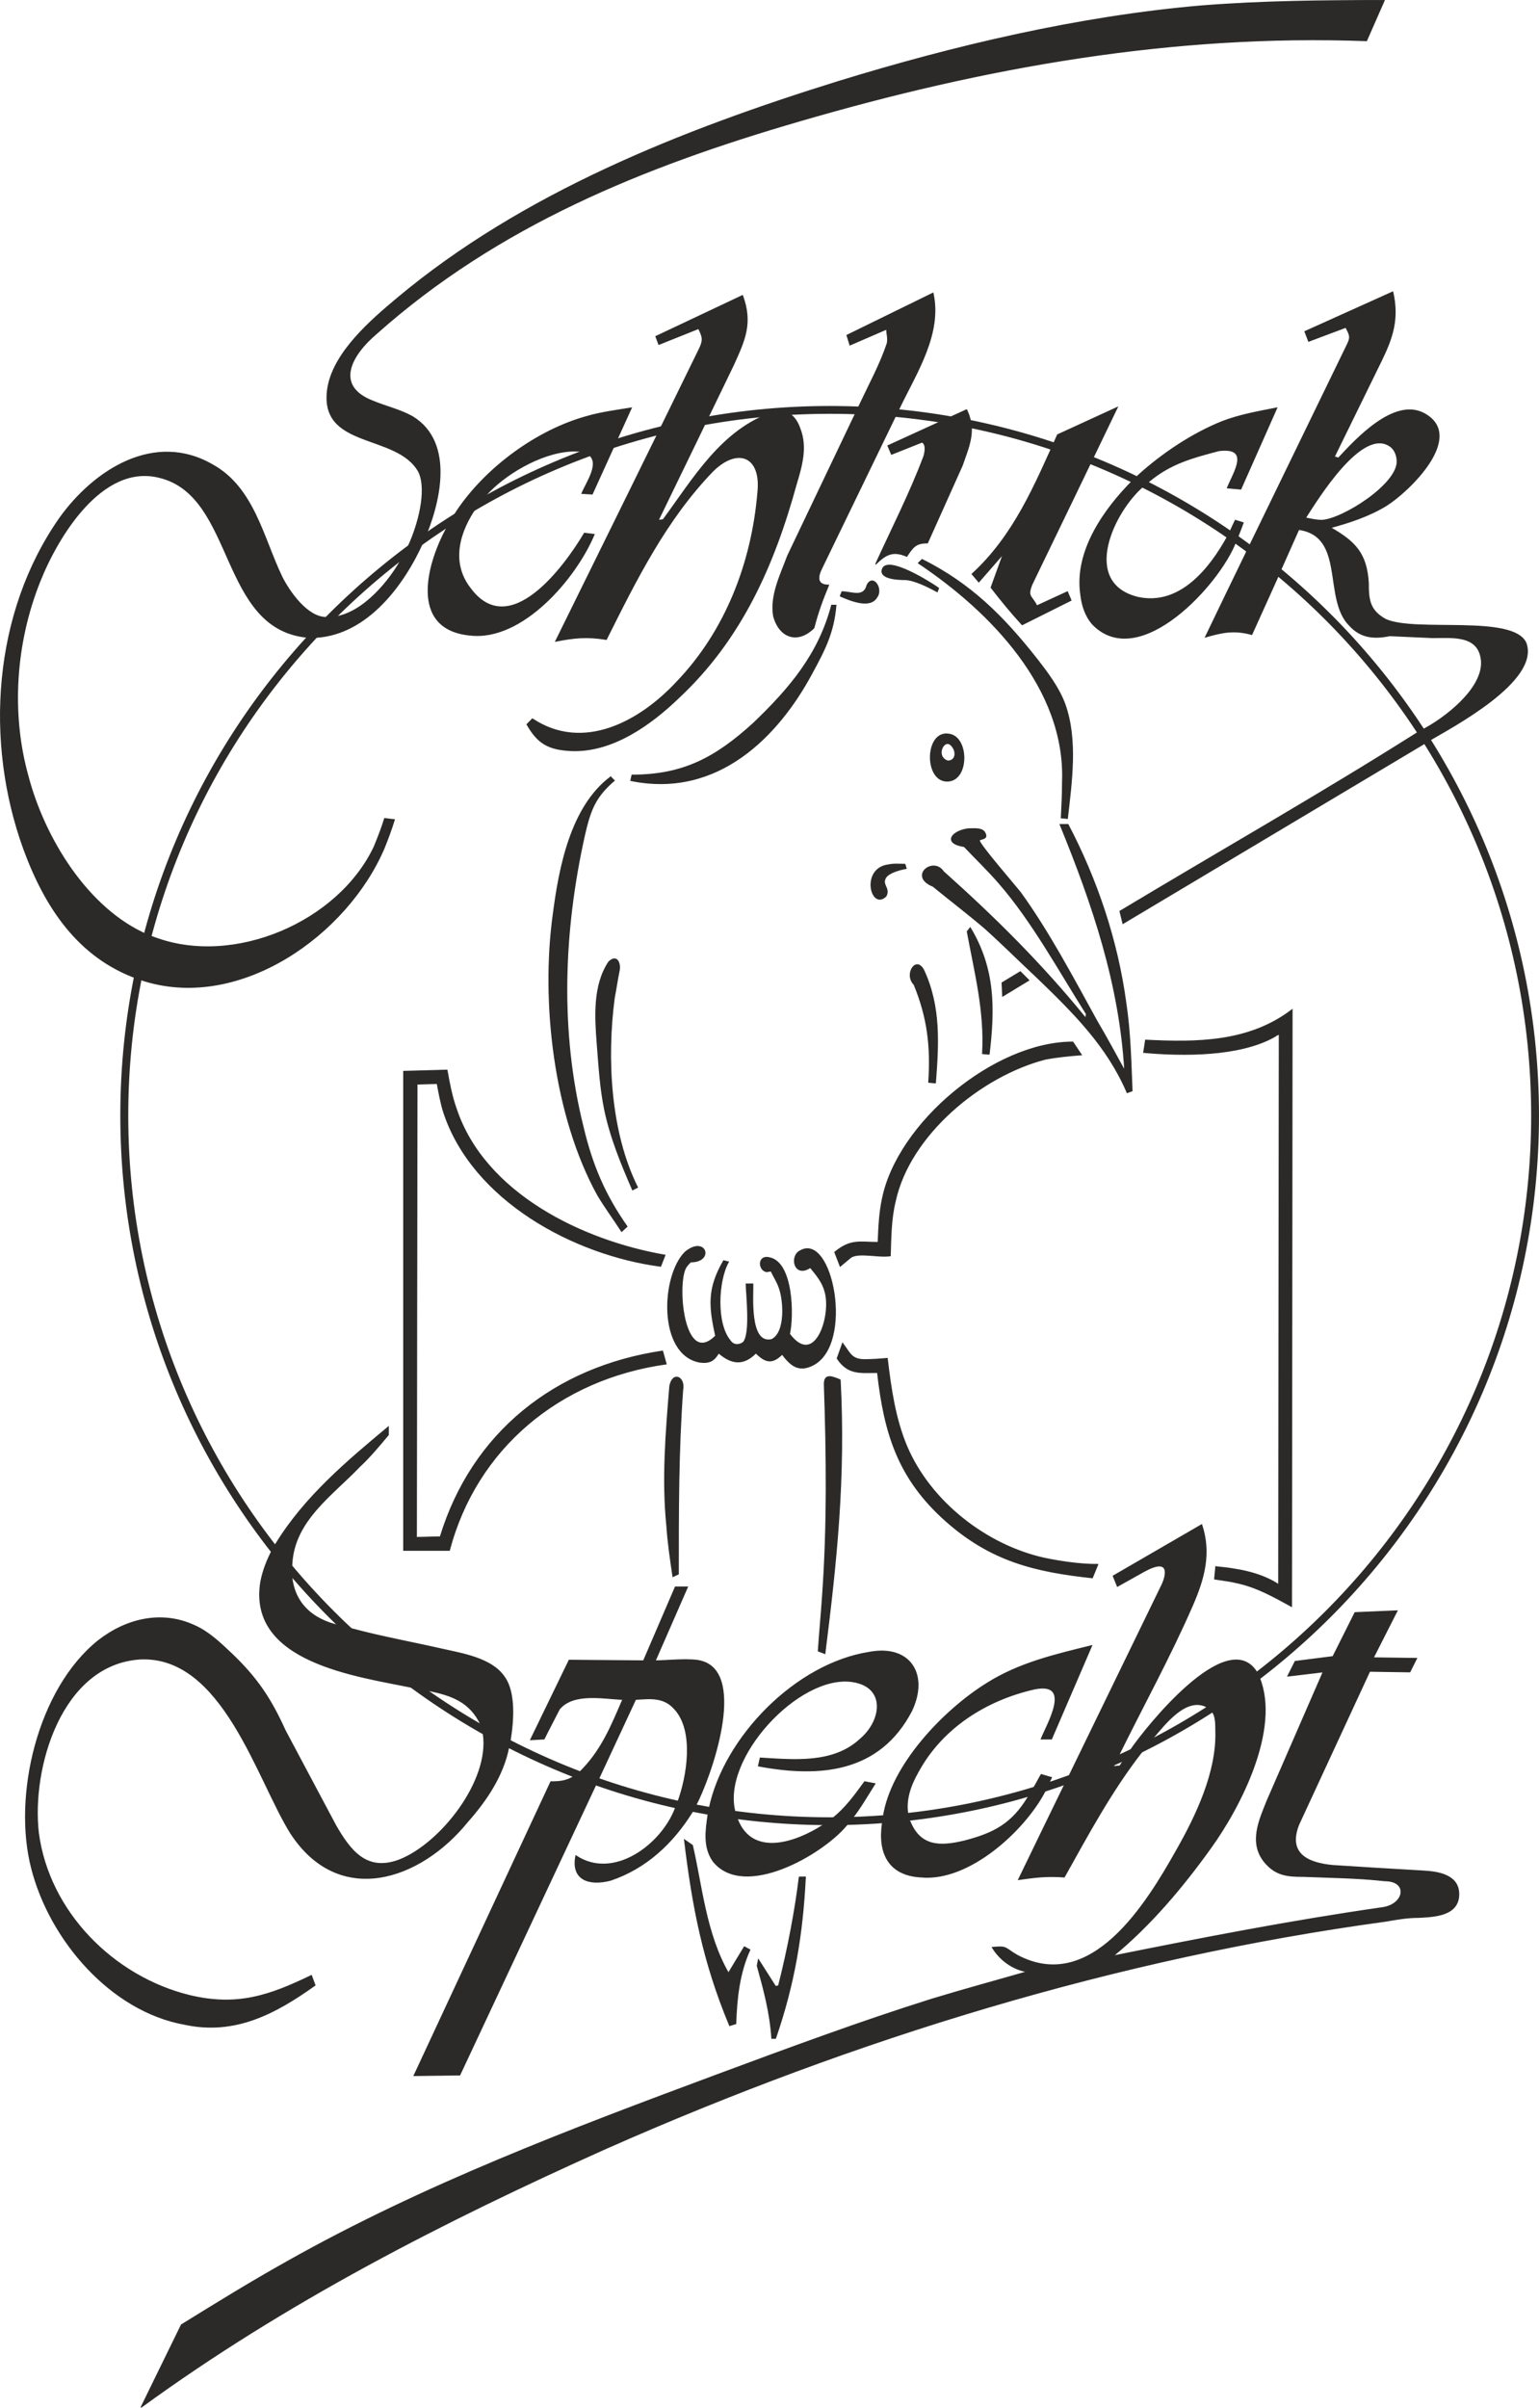 <?xml version="1.0" encoding="UTF-8"?>
<!DOCTYPE svg PUBLIC "-//W3C//DTD SVG 1.1//EN" "http://www.w3.org/Graphics/SVG/1.1/DTD/svg11.dtd">
<!-- Creator: CorelDRAW X8 -->
<svg xmlns="http://www.w3.org/2000/svg" xml:space="preserve" width="128.033mm" height="200.221mm" version="1.1" style="shape-rendering:geometricPrecision; text-rendering:geometricPrecision; image-rendering:optimizeQuality; fill-rule:evenodd; clip-rule:evenodd"
viewBox="0 0 12780 19986"
 xmlns:xlink="http://www.w3.org/1999/xlink">
 <defs>
  <style type="text/css">
   <![CDATA[
    .str0 {stroke:#2B2A29;stroke-width:7.586}
    .fil1 {fill:none}
    .fil0 {fill:#2B2A29}
   ]]>
  </style>
 </defs>
 <g id="red._x0020_Specht">
  <path class="fil0 str0" d="M7626 4674l31 -30c403,201 674,472 953,826 91,117 183,239 233,375 106,293 55,648 21,949l-51 -5c5,-102 10,-198 10,-300 30,-771 -597,-1415 -1197,-1815zm157 238l11 -30c-62,-44 -427,-276 -467,-157 -28,83 144,86 183,86 81,0 204,64 273,101zm-806 36l15 -36c79,0 181,54 208,-55 48,-96 135,30 81,101 -58,98 -228,22 -304,-10zm893 1369c66,0 75,-71 40,-117 -63,-95 -154,79 -40,117zm-5 167c-192,0 -183,-423 15,-390 167,21 169,390 -15,390zm-959 -1460l36 0c-20,231 -94,371 -205,575 -273,504 -771,1029 -1499,880l10 -45c426,0 694,-144 1009,-431 300,-287 542,-572 649,-979zm-1835 1425l30 30c-160,137 -200,247 -248,457 -176,791 -209,1626 -11,2418 75,317 180,564 365,827l-45 41c-66,-102 -137,-198 -198,-300 -362,-654 -471,-1603 -370,-2332 50,-387 146,-893 477,-1141zm223 3407l-41 21c-95,-219 -184,-434 -233,-670 -36,-177 -46,-355 -61,-542 -17,-223 -34,-484 96,-680 66,-65 99,7 87,71 -16,76 -26,152 -41,228 -66,498 -36,1115 193,1572zm2221 -2682l10 35c-50,9 -135,31 -167,71 -44,65 35,87 0,158 -125,124 -212,-230 20,-259 45,-10 91,-5 137,-5zm253 1815l-56 -5c20,-295 -8,-536 -121,-811 -85,-85 17,-245 81,-117 139,302 121,609 96,933zm446 -238l-55 -5c20,-352 -63,-670 -127,-1014l25 -31c205,341 202,669 157,1050zm807 -335c-228,-360 -447,-765 -725,-1085 -92,-106 -193,-203 -289,-304 -178,-26 -108,-127 30,-147 39,0 111,-10 137,25 45,68 -41,55 -41,71 -11,22 316,399 340,431 237,328 439,711 634,1065 81,137 157,279 233,416 -42,-720 -266,-1381 -537,-2044l66 0c242,461 412,969 481,1486 36,238 41,482 51,725l-41 15c-166,-388 -445,-663 -745,-953 -147,-137 -289,-279 -436,-411 -142,-121 -289,-233 -431,-349 -206,-83 2,-249 86,-122 427,381 820,771 1182,1217l5 -36zm-3286 2059c-10,10 -26,25 -36,41 -84,116 -29,845 244,573 -55,-249 -67,-393 66,-624l40 10c-88,155 -105,513 15,654 26,39 71,40 107,15 66,-66 26,-407 25,-486l56 0c3,83 -36,509 157,461 120,-60 99,-332 61,-431 -15,-46 -46,-91 -66,-137 -15,0 -30,5 -40,5 -70,-17 -70,-140 25,-116 196,39 201,483 167,633 215,287 354,-161 294,-354 -20,-77 -71,-137 -121,-198 -134,89 -172,-94 -86,-137 268,-161 450,776 106,948 -121,61 -187,-3 -254,-91 -83,83 -139,68 -218,-10 -103,103 -199,94 -309,0 -40,66 -77,86 -157,76 -346,-63 -320,-714 -122,-913 171,-142 245,81 46,81zm-2003 2394l-380 0 0 -3976 360 -10c20,111 40,218 76,319 235,707 1049,1098 1734,1217l-36 92c-722,-95 -1558,-547 -1800,-1273 -25,-76 -40,-162 -56,-244l-167 5 -5 3763 198 -5c265,-867 955,-1410 1846,-1542l30 107c-886,124 -1577,701 -1800,1547zm5177 -4219l71 106c-102,8 -198,17 -299,36 -533,137 -1128,627 -1247,1181 -36,147 -36,299 -41,451 -98,16 -268,-33 -331,16l-85 71 -45 -117c134,-110 206,-81 360,-81 5,-122 10,-244 35,-360 126,-631 930,-1303 1582,-1303zm208 4335c5,0 -152,10 -446,-51 -482,-107 -946,-469 -1141,-928 -96,-228 -132,-476 -162,-730 -61,5 -122,10 -188,10 -110,0 -121,-54 -183,-136l-45 126c91,137 193,117 335,117 57,507 172,881 567,1232 376,334 743,421 1217,472l46 -112zm979 20c176,17 359,46 512,142 0,0 5,6 10,6l5 -4569c-15,5 -30,15 -46,25 -288,159 -752,157 -1080,127l16 -102c429,22 862,19 1217,-253l-5 4954c-150,-82 -291,-163 -462,-198 -61,-15 -122,-20 -177,-30l10 -102zm-4463 61l-45 21c-21,-142 -41,-279 -51,-421 -39,-389 -7,-774 25,-1162 25,-124 129,-74 107,36 -37,514 -36,1012 -36,1526zm1217 660l-55 -21c10,-152 25,-304 35,-456 42,-586 35,-1173 15,-1760 0,-93 71,-60 132,-35 43,816 -32,1514 -127,2272zm-213 1855l51 0c-24,482 -93,889 -248,1339l-31 0c-14,-213 -64,-398 -121,-603l10 -51 142 223 25 -5c80,-313 142,-649 172,-903zm-953 -309l66 46c77,329 110,733 299,1060l132 -218 46 25c-88,193 -110,403 -117,613l-51 16c-220,-527 -308,-987 -375,-1542z"/>
 </g>
 <g>
  <path class="fil0" d="M8544 8137l-218 132 -5 -111 152 -92 71 71zm1914 5789c-7,-18 -15,-35 -25,-51 -247,-375 -916,463 -1045,652 -20,29 -41,59 -60,88 -9,13 -18,28 -28,44l-56 5 7 -13c15,-25 26,-53 38,-79 205,-416 429,-822 614,-1247 96,-220 155,-432 76,-669l-735 426 35 86 218 -122c228,-127 187,35 153,107l-774 1592c-11,23 -24,45 -35,68 -128,263 -256,526 -383,789 140,-20 238,-32 380,-21 197,-353 394,-719 644,-1039 28,-36 57,-72 86,-107 99,-114 279,-358 454,-266 17,9 31,24 43,38 31,36 31,102 31,163 11,338 -162,702 -325,988 -247,439 -707,1199 -1323,873 -107,-61 -79,-79 -208,-66 62,103 169,182 289,202 -264,76 -527,147 -796,229 -594,187 -1182,405 -1770,623 -1218,453 -2440,913 -3575,1552 -299,167 -588,345 -882,527l-335 685c1197,-873 2515,-1546 3864,-2150 2066,-913 4235,-1581 6476,-1886 91,-16 177,-31 273,-31 127,-7 330,-14 330,-193 0,-157 -166,-185 -289,-192 -252,-14 -504,-30 -756,-46 -209,-19 -380,-98 -284,-340l589 -1272 334 5 56 -112 -360 -5 198 -390 -350 15 -183 365 -314 40 -61 122 294 -35 -466 1070c-64,160 -149,343 -26,502 94,117 190,126 330,126 225,9 450,11 674,36 197,0 167,196 -20,223 -754,108 -1490,251 -2236,401 311,-255 577,-572 811,-898 244,-339 577,-983 403,-1412zm383 -9627c46,10 91,20 137,20 170,-9 624,-295 624,-487 0,-50 -20,-101 -56,-126 -234,-170 -604,437 -705,593zm-6054 -555c31,0 64,7 91,22 116,67 -6,234 -46,330l86 5c109,-238 216,-477 325,-715 -122,20 -249,36 -370,71 -417,115 -838,426 -1078,783 -19,29 -42,67 -68,112 -177,305 -340,871 177,920 433,50 878,-472 1030,-836l-81 -10c-164,277 -621,902 -949,456 -167,-215 -89,-474 53,-674 32,-45 67,-86 104,-125 169,-174 479,-346 726,-339zm1635 -322c111,-35 186,33 221,136 60,153 15,310 -31,462 -185,673 -456,1285 -974,1770 -232,224 -551,454 -892,441 -194,-9 -280,-61 -370,-218l45 -46c423,281 895,23 1202,-309 405,-423 621,-989 670,-1567 34,-308 -169,-384 -376,-178 -389,404 -634,899 -882,1395 -158,-26 -264,-16 -421,15 398,-808 797,-1615 1192,-2424 38,-76 29,-104 -5,-172l-330 132 -25 -66 720 -340c84,230 19,369 -76,578 -208,430 -415,859 -624,1288l41 -5c252,-342 487,-750 915,-892l0 0zm720 -69c78,-166 168,-330 226,-504 8,-45 -5,-77 -5,-117l-305 132 -25 -81 715 -350c74,333 -134,654 -274,943l-649 1339c-35,69 -47,142 56,142 -50,120 -90,228 -122,355 -131,131 -285,86 -335,-97 -30,-170 59,-346 117,-502l601 -1260 0 0zm885 48c10,21 19,43 25,66 6,19 11,39 13,58 12,124 -36,225 -74,338l-289 644c-96,0 -118,30 -172,111 -113,-48 -172,-20 -259,66 135,-296 287,-593 401,-897 9,-31 23,-98 -15,-117l-254 101 -30 -71c218,-100 436,-199 654,-299zm1252 -20l-497 228c-188,418 -362,838 -710,1156l56 66 203 -233 -101 279c84,109 165,207 258,309l406 -203 -30 -71 -254 117c-44,-88 -82,-73 -41,-177 237,-491 474,-980 710,-1471zm173 565c-15,14 -29,27 -43,41 -241,240 -489,592 -434,951 10,91 41,182 102,248 389,390 1053,-342 1184,-687 6,-18 16,-35 22,-53 14,-35 28,-71 41,-107l-66 -20c-13,25 -25,54 -38,81 -8,17 -16,34 -25,51 -147,268 -397,585 -748,507 -479,-120 -201,-713 50,-925 16,-13 31,-26 46,-38 179,-149 360,-196 578,-254 267,-33 125,178 71,309l112 10 299 -674c-152,30 -304,56 -451,112 -249,99 -502,268 -700,448zm905 624c8,-17 17,-34 25,-51l809 -1665c31,-63 11,-84 -15,-137l-309 116 -31 -81 730 -329c50,223 0,377 -96,573l-390 796 35 10c146,-157 462,-502 710,-370 351,189 -127,649 -314,765 -140,86 -304,140 -462,183 205,117 298,214 314,456 0,144 9,230 142,305 245,114 1062,-41 1167,197 114,315 -614,697 -809,812 -16,9 -32,20 -48,30l-2490 1486 -25 -102c817,-491 1653,-966 2459,-1475 16,-10 32,-20 48,-28 182,-92 513,-342 495,-576 -20,-219 -240,-192 -406,-192l-355 -16c-129,26 -240,19 -335,-86 -220,-220 -28,-740 -421,-796 -49,110 -98,220 -147,330 -7,17 -15,35 -22,53l-221 489c-146,-40 -242,-20 -385,21 115,-240 231,-479 347,-718zm-2817 10494c-23,-119 20,-243 81,-350 199,-371 567,-603 969,-694 317,-64 109,285 56,415l86 0 334 -775c-303,75 -604,144 -872,314 -355,220 -795,678 -859,1108 -3,19 -5,37 -8,56 -35,246 54,430 325,443 395,35 853,-384 1024,-709 12,-23 22,-46 33,-69 7,-15 15,-33 23,-48l-86 -25c-21,35 -41,76 -64,114 -14,23 -29,47 -43,71 -134,223 -283,303 -532,367 -200,48 -367,49 -452,-167l-15 -51zm-512 89c15,-19 31,-37 46,-56 73,-92 129,-192 192,-291l-86 -16c-84,115 -160,222 -274,310 -24,19 -50,36 -76,53 -215,139 -579,269 -705,-48 -7,-19 -14,-39 -20,-59 -125,-444 527,-1154 974,-1087 283,43 245,324 66,476 -225,210 -551,174 -832,158l-15 66c507,95 1004,56 1272,-457 144,-303 -13,-550 -349,-487 -610,94 -1208,703 -1332,1299 -3,17 -7,35 -10,53 -17,124 -41,263 43,383 256,319 906,-57 1106,-297zm-4604 -2175c21,-359 338,-569 562,-804 87,-81 163,-173 239,-264l0 -66c-347,289 -694,581 -933,969 -3,4 -21,35 -28,48 -45,86 -81,175 -99,271 -107,666 798,780 1258,875 43,9 87,17 131,25 199,39 350,95 439,284 11,24 16,50 20,76 59,390 -354,913 -697,1047 -271,102 -406,-75 -527,-284l-421 -791c-119,-263 -234,-436 -446,-638 -97,-92 -193,-183 -310,-234 -273,-125 -566,-53 -796,127 -501,401 -710,1288 -553,1891 151,590 655,1184 1273,1294 416,89 752,-91 1080,-325l-30 -81c-350,169 -615,260 -1009,167 -636,-155 -1171,-695 -1258,-1349 -63,-541 189,-1405 847,-1445 684,-30 968,998 1247,1445 402,619 1077,392 1471,-96 156,-176 293,-380 340,-614 3,-18 9,-37 12,-55 26,-159 48,-406 -53,-538 -106,-148 -342,-186 -507,-223 -240,-55 -515,-105 -751,-169 -47,-13 -57,-17 -101,-26 -231,-49 -391,-191 -403,-436 -2,-36 1,-55 3,-81l0 0zm-1276 -4853c-500,-177 -774,-596 -951,-1078 -323,-890 -253,-1960 300,-2748 284,-396 784,-720 1267,-441 345,190 421,608 578,933 61,121 210,335 366,334 63,0 49,0 80,-5 234,-39 450,-299 553,-492 27,-49 37,-67 57,-111 68,-149 154,-441 80,-599 -180,-331 -842,-185 -755,-704 53,-294 358,-556 573,-736 1045,-876 2372,-1399 3661,-1800 968,-298 2006,-542 3017,-629 502,-40 1014,-45 1521,-45l-147 334c-1612,-60 -3176,218 -4721,670 -1287,375 -2494,864 -3504,1764 -200,170 -357,431 -25,558 112,46 223,71 325,127 360,217 226,737 89,1044 -159,356 -463,762 -883,789 -20,2 -41,3 -76,0 -732,-70 -595,-1169 -1225,-1326 -484,-127 -855,502 -999,867 -201,504 -243,1089 -96,1613 134,510 492,1103 996,1318 27,12 32,12 54,20l-135 343zm135 -343c655,247 1528,-124 1825,-755 31,-76 61,-152 86,-233l81 10c-25,81 -55,162 -86,238 -308,719 -1191,1343 -1987,1101 -16,-5 -47,-16 -54,-18l135 -343zm4465 7259c10,-16 18,-33 27,-50 125,-234 428,-1088 56,-1200 -90,-29 -290,-5 -390,-5l268 -613 -101 0 -264 613 -618 -5 -320 660 112 -6c41,-83 85,-165 127,-248 117,-141 367,-86 527,-81 -98,227 -179,429 -360,606 -16,15 -35,27 -53,38 -61,36 -116,40 -185,40l-1136 2439 380 -5 1128 -2406c8,-16 16,-32 23,-48 103,-221 206,-443 309,-664 122,-7 234,-23 325,81 167,182 104,561 25,773 -6,17 -13,34 -20,51 -117,305 -515,601 -826,393 -41,204 116,249 289,203 292,-98 516,-307 677,-566z"/>
  <path id="1" class="fil1 str0" d="M8544 8137l-218 132 -5 -111 152 -92 71 71zm1914 5789c-7,-18 -15,-35 -25,-51 -247,-375 -916,463 -1045,652 -20,29 -41,59 -60,88 -9,13 -18,28 -28,44l-56 5 7 -13c15,-25 26,-53 38,-79 205,-416 429,-822 614,-1247 96,-220 155,-432 76,-669l-735 426 35 86 218 -122c228,-127 187,35 153,107l-774 1592c-11,23 -24,45 -35,68 -128,263 -256,526 -383,789 140,-20 238,-32 380,-21 197,-353 394,-719 644,-1039 28,-36 57,-72 86,-107 99,-114 279,-358 454,-266 17,9 31,24 43,38 31,36 31,102 31,163 11,338 -162,702 -325,988 -247,439 -707,1199 -1323,873 -107,-61 -79,-79 -208,-66 62,103 169,182 289,202 -264,76 -527,147 -796,229 -594,187 -1182,405 -1770,623 -1218,453 -2440,913 -3575,1552 -299,167 -588,345 -882,527l-335 685c1197,-873 2515,-1546 3864,-2150 2066,-913 4235,-1581 6476,-1886 91,-16 177,-31 273,-31 127,-7 330,-14 330,-193 0,-157 -166,-185 -289,-192 -252,-14 -504,-30 -756,-46 -209,-19 -380,-98 -284,-340l589 -1272 334 5 56 -112 -360 -5 198 -390 -350 15 -183 365 -314 40 -61 122 294 -35 -466 1070c-64,160 -149,343 -26,502 94,117 190,126 330,126 225,9 450,11 674,36 197,0 167,196 -20,223 -754,108 -1490,251 -2236,401 311,-255 577,-572 811,-898 244,-339 577,-983 403,-1412zm383 -9627c46,10 91,20 137,20 170,-9 624,-295 624,-487 0,-50 -20,-101 -56,-126 -234,-170 -604,437 -705,593zm-6054 -555c31,0 64,7 91,22 116,67 -6,234 -46,330l86 5c109,-238 216,-477 325,-715 -122,20 -249,36 -370,71 -417,115 -838,426 -1078,783 -19,29 -42,67 -68,112 -177,305 -340,871 177,920 433,50 878,-472 1030,-836l-81 -10c-164,277 -621,902 -949,456 -167,-215 -89,-474 53,-674 32,-45 67,-86 104,-125 169,-174 479,-346 726,-339zm1635 -322c111,-35 186,33 221,136 60,153 15,310 -31,462 -185,673 -456,1285 -974,1770 -232,224 -551,454 -892,441 -194,-9 -280,-61 -370,-218l45 -46c423,281 895,23 1202,-309 405,-423 621,-989 670,-1567 34,-308 -169,-384 -376,-178 -389,404 -634,899 -882,1395 -158,-26 -264,-16 -421,15 398,-808 797,-1615 1192,-2424 38,-76 29,-104 -5,-172l-330 132 -25 -66 720 -340c84,230 19,369 -76,578 -208,430 -415,859 -624,1288l41 -5c252,-342 487,-750 915,-892m720 -69c78,-166 168,-330 226,-504 8,-45 -5,-77 -5,-117l-305 132 -25 -81 715 -350c74,333 -134,654 -274,943l-649 1339c-35,69 -47,142 56,142 -50,120 -90,228 -122,355 -131,131 -285,86 -335,-97 -30,-170 59,-346 117,-502l601 -1260m885 48c10,21 19,43 25,66 6,19 11,39 13,58 12,124 -36,225 -74,338l-289 644c-96,0 -118,30 -172,111 -113,-48 -172,-20 -259,66 135,-296 287,-593 401,-897 9,-31 23,-98 -15,-117l-254 101 -30 -71c218,-100 436,-199 654,-299zm1252 -20l-497 228c-188,418 -362,838 -710,1156l56 66 203 -233 -101 279c84,109 165,207 258,309l406 -203 -30 -71 -254 117c-44,-88 -82,-73 -41,-177 237,-491 474,-980 710,-1471zm173 565c-15,14 -29,27 -43,41 -241,240 -489,592 -434,951 10,91 41,182 102,248 389,390 1053,-342 1184,-687 6,-18 16,-35 22,-53 14,-35 28,-71 41,-107l-66 -20c-13,25 -25,54 -38,81 -8,17 -16,34 -25,51 -147,268 -397,585 -748,507 -479,-120 -201,-713 50,-925 16,-13 31,-26 46,-38 179,-149 360,-196 578,-254 267,-33 125,178 71,309l112 10 299 -674c-152,30 -304,56 -451,112 -249,99 -502,268 -700,448zm905 624c8,-17 17,-34 25,-51l809 -1665c31,-63 11,-84 -15,-137l-309 116 -31 -81 730 -329c50,223 0,377 -96,573l-390 796 35 10c146,-157 462,-502 710,-370 351,189 -127,649 -314,765 -140,86 -304,140 -462,183 205,117 298,214 314,456 0,144 9,230 142,305 245,114 1062,-41 1167,197 114,315 -614,697 -809,812 -16,9 -32,20 -48,30l-2490 1486 -25 -102c817,-491 1653,-966 2459,-1475 16,-10 32,-20 48,-28 182,-92 513,-342 495,-576 -20,-219 -240,-192 -406,-192l-355 -16c-129,26 -240,19 -335,-86 -220,-220 -28,-740 -421,-796 -49,110 -98,220 -147,330 -7,17 -15,35 -22,53l-221 489c-146,-40 -242,-20 -385,21 115,-240 231,-479 347,-718zm-2817 10494c-23,-119 20,-243 81,-350 199,-371 567,-603 969,-694 317,-64 109,285 56,415l86 0 334 -775c-303,75 -604,144 -872,314 -355,220 -795,678 -859,1108 -3,19 -5,37 -8,56 -35,246 54,430 325,443 395,35 853,-384 1024,-709 12,-23 22,-46 33,-69 7,-15 15,-33 23,-48l-86 -25c-21,35 -41,76 -64,114 -14,23 -29,47 -43,71 -134,223 -283,303 -532,367 -200,48 -367,49 -452,-167m-527 38c15,-19 31,-37 46,-56 73,-92 129,-192 192,-291l-86 -16c-84,115 -160,222 -274,310 -24,19 -50,36 -76,53 -215,139 -579,269 -705,-48 -7,-19 -14,-39 -20,-59 -125,-444 527,-1154 974,-1087 283,43 245,324 66,476 -225,210 -551,174 -832,158l-15 66c507,95 1004,56 1272,-457 144,-303 -13,-550 -349,-487 -610,94 -1208,703 -1332,1299 -3,17 -7,35 -10,53 -17,124 -41,263 43,383 256,319 906,-57 1106,-297zm-4604 -2175c21,-359 338,-569 562,-804 87,-81 163,-173 239,-264l0 -66c-347,289 -694,581 -933,969 -3,4 -21,35 -28,48 -45,86 -81,175 -99,271 -107,666 798,780 1258,875 43,9 87,17 131,25 199,39 350,95 439,284 11,24 16,50 20,76 59,390 -354,913 -697,1047 -271,102 -406,-75 -527,-284l-421 -791c-119,-263 -234,-436 -446,-638 -97,-92 -193,-183 -310,-234 -273,-125 -566,-53 -796,127 -501,401 -710,1288 -553,1891 151,590 655,1184 1273,1294 416,89 752,-91 1080,-325l-30 -81c-350,169 -615,260 -1009,167 -636,-155 -1171,-695 -1258,-1349 -63,-541 189,-1405 847,-1445 684,-30 968,998 1247,1445 402,619 1077,392 1471,-96 156,-176 293,-380 340,-614 3,-18 9,-37 12,-55 26,-159 48,-406 -53,-538 -106,-148 -342,-186 -507,-223 -240,-55 -515,-105 -751,-169 -47,-13 -57,-17 -101,-26 -231,-49 -391,-191 -403,-436 -2,-36 1,-55 3,-81m-1276 -4853c-500,-177 -774,-596 -951,-1078 -323,-890 -253,-1960 300,-2748 284,-396 784,-720 1267,-441 345,190 421,608 578,933 61,121 210,335 366,334 63,0 49,0 80,-5 234,-39 450,-299 553,-492 27,-49 37,-67 57,-111 68,-149 154,-441 80,-599 -180,-331 -842,-185 -755,-704 53,-294 358,-556 573,-736 1045,-876 2372,-1399 3661,-1800 968,-298 2006,-542 3017,-629 502,-40 1014,-45 1521,-45l-147 334c-1612,-60 -3176,218 -4721,670 -1287,375 -2494,864 -3504,1764 -200,170 -357,431 -25,558 112,46 223,71 325,127 360,217 226,737 89,1044 -159,356 -463,762 -883,789 -20,2 -41,3 -76,0 -732,-70 -595,-1169 -1225,-1326 -484,-127 -855,502 -999,867 -201,504 -243,1089 -96,1613 134,510 492,1103 996,1318 27,12 32,12 54,20m0 0c655,247 1528,-124 1825,-755 31,-76 61,-152 86,-233l81 10c-25,81 -55,162 -86,238 -308,719 -1191,1343 -1987,1101 -16,-5 -47,-16 -54,-18m4600 6916c10,-16 18,-33 27,-50 125,-234 428,-1088 56,-1200 -90,-29 -290,-5 -390,-5l268 -613 -101 0 -264 613 -618 -5 -320 660 112 -6c41,-83 85,-165 127,-248 117,-141 367,-86 527,-81 -98,227 -179,429 -360,606 -16,15 -35,27 -53,38 -61,36 -116,40 -185,40l-1136 2439 380 -5 1128 -2406c8,-16 16,-32 23,-48 103,-221 206,-443 309,-664 122,-7 234,-23 325,81 167,182 104,561 25,773 -6,17 -13,34 -20,51 -117,305 -515,601 -826,393 -41,204 116,249 289,203 292,-98 516,-307 677,-566z"/>
 </g>
 <path class="fil0" d="M6890 15150c-3245,0 -5891,-2646 -5891,-5890 0,-3244 2646,-5890 5891,-5890 3244,0 5890,2646 5890,5890 0,3244 -2646,5890 -5890,5890zm0 -65c-3209,0 -5825,-2617 -5825,-5825 0,-3208 2616,-5825 5825,-5825 3208,0 5825,2617 5825,5825 0,3208 -2617,5825 -5825,5825z"/>
</svg>
